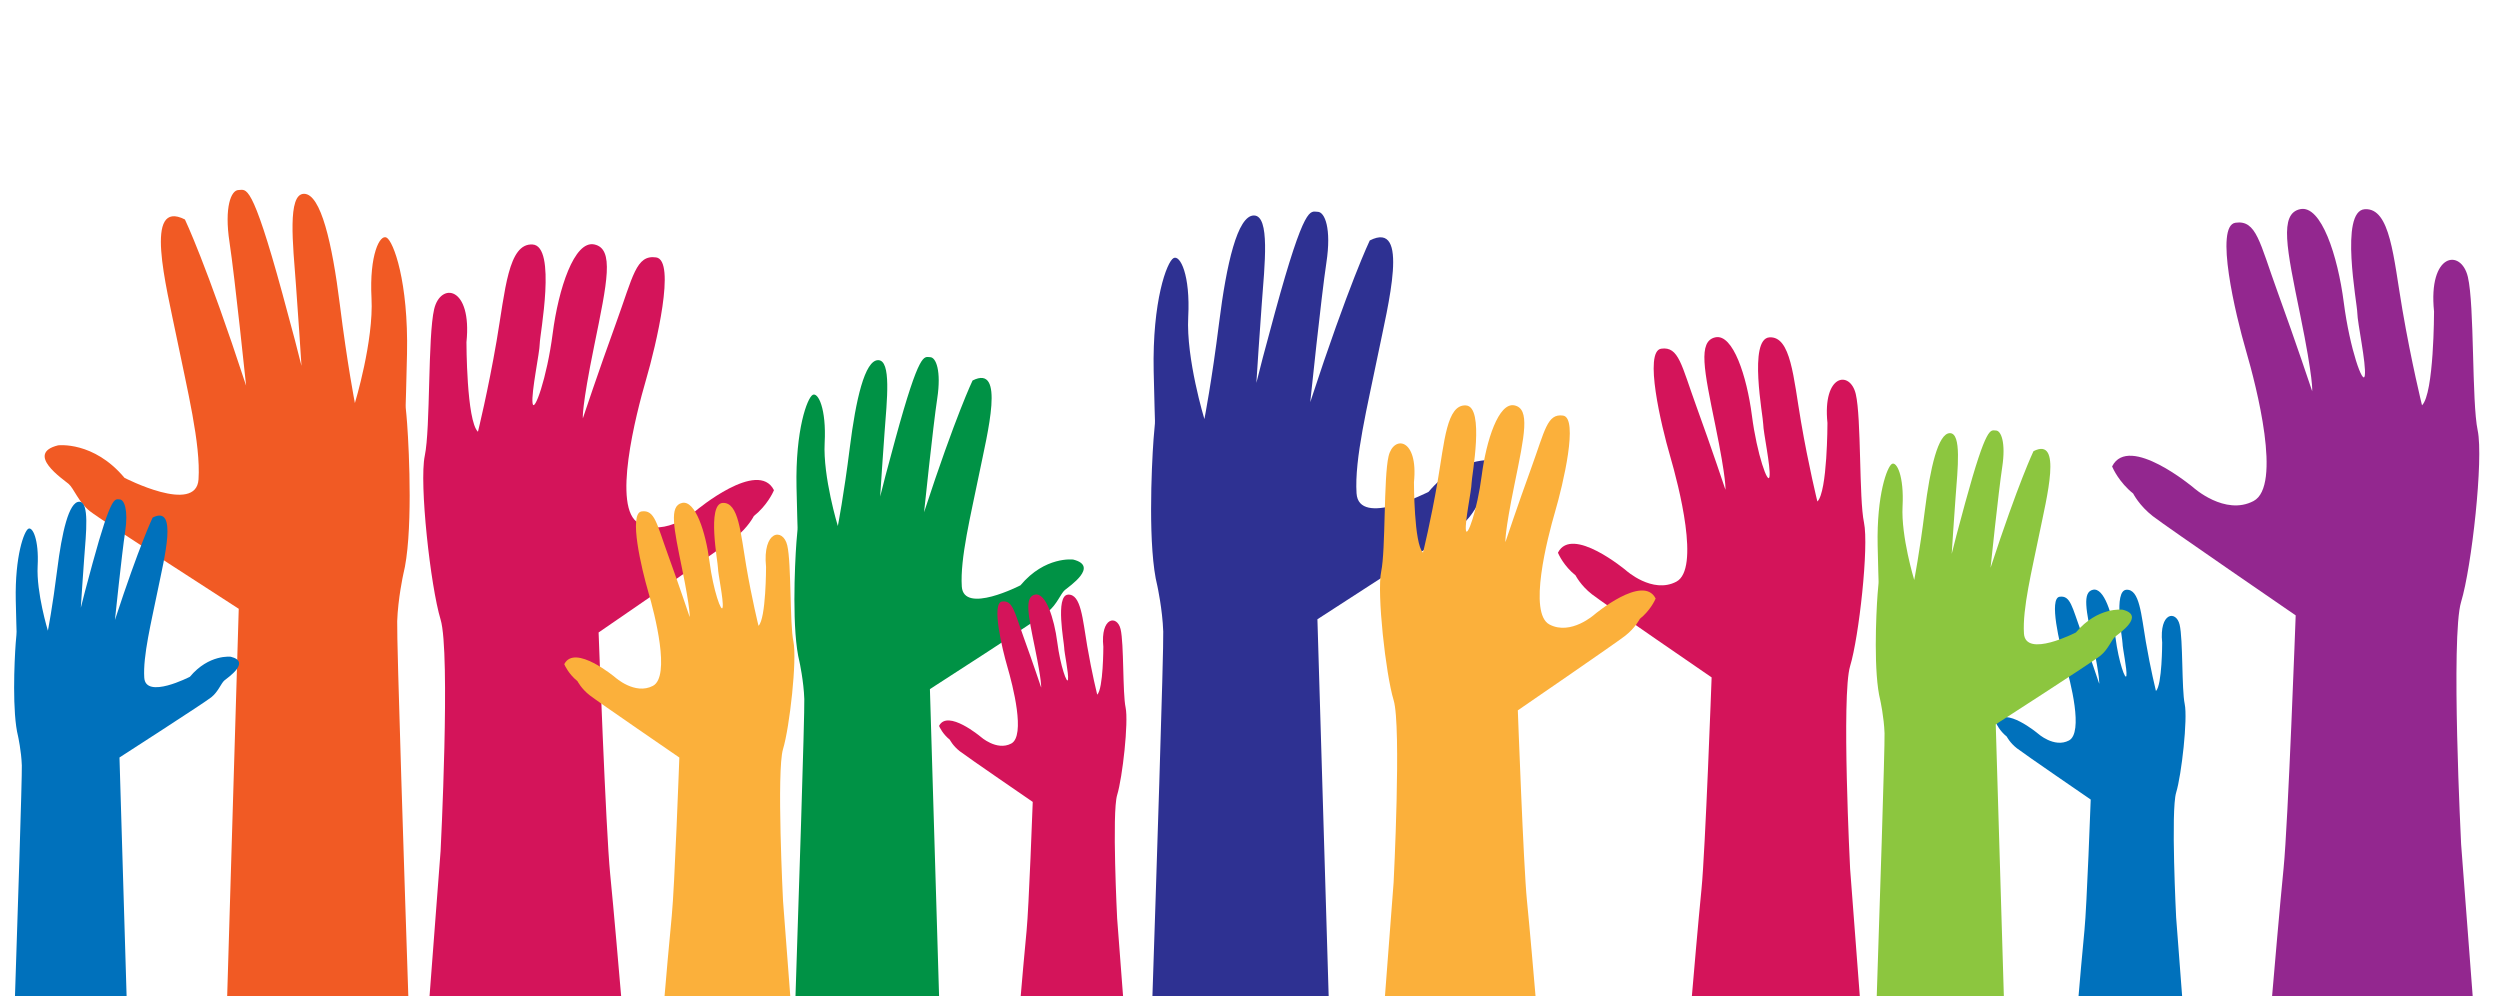 <?xml version="1.0" encoding="UTF-8"?>
<svg id="Layer_1" data-name="Layer 1" xmlns="http://www.w3.org/2000/svg" version="1.1" viewBox="0 0 7528 3000">
  <defs>
    <style>
      .cls-1 {
        fill: #fbb03b;
      }

      .cls-1, .cls-2, .cls-3, .cls-4, .cls-5, .cls-6, .cls-7, .cls-8 {
        stroke-width: 0px;
      }

      .cls-2 {
        fill: #2e3192;
      }

      .cls-3 {
        fill: #0071bc;
      }

      .cls-4 {
        fill: #8cc63f;
      }

      .cls-5 {
        fill: #f15a24;
      }

      .cls-6 {
        fill: #d4145a;
      }

      .cls-7 {
        fill: #009245;
      }

      .cls-8 {
        fill: #93278f;
      }
    </style>
  </defs>
  <path class="cls-3" d="M6552.86,2763.5l18,236.47h-312.01c2.75-32.26,12-140.1,17.92-199.32,7.02-70.19,18.8-393.07,18.8-393.07,0,0-201.3-138.04-222.35-154.42-21.06-16.38-30.42-35.1-30.42-35.1-21.49-17.19-31.13-38.32-32.56-41.65-.02-.13-.05-.26-.09-.38,0-.07,0-.13,0-.2.03-.07.05-.14.07-.22,26.01-50.76,126.17,33.09,126.17,33.09,0,0,49.13,44.45,93.59,21.06,44.45-23.4,4.68-177.82-11.7-233.97-16.38-56.15-49.13-194.19-16.38-198.87,32.76-4.68,37.44,30.42,65.51,107.63,28.08,77.21,53.81,154.42,53.81,154.42,0,0,2.34-16.38-18.72-119.32-21.06-102.95-32.76-156.76,0-163.83,32.76-7.07,58.49,72.58,67.85,145.11,9.36,72.53,30.42,131.02,32.76,113.33,2.34-17.69-11.7-82.92-11.7-96.96s-28.08-159.1,11.7-161.44,44.45,74.87,58.49,156.76c14.04,81.89,30.42,148.18,30.42,148.18,18.72-17.94,18.72-145.84,18.72-145.84-9.36-91.25,42.11-98.27,52.6-53.81,10.48,44.45,5.9,194.19,15.26,238.65,9.36,44.45-9.36,212.91-25.74,266.73-16.38,53.81,0,376.97,0,376.97Z"/>
  <path class="cls-7" d="M2421.91,2105.06c1.44,43.34-18.55,653.95-26.55,894.94h432.4l-27.61-924.94s328.61-211.62,355.65-233.26c27.05-21.64,37.87-54.1,50.49-64.91,12.62-10.82,104.58-72.13,25.24-91.96,0,0-84.75-10.82-158.68,77.54,0,0-171.3,88.36-176.71,3.61-5.41-84.75,27.05-214.58,52.29-339,25.24-124.42,79.34-331.79-19.83-281.3,0,0-50.49,104.58-146.06,396.7,0,0,27.05-259.66,39.67-342.6,12.62-82.95-3.61-124.42-21.64-124.42s-30.65-23.44-104.58,247.04c-25.35,92.75-38.83,144.58-45.6,172.64,2.39-37.38,7.76-119.93,13.14-192.48,7.21-97.37,21-218.18-19.25-218.18s-67.3,119.01-85.33,263.26c-18.03,144.25-36.06,236.22-36.06,236.22,0,0-45.08-147.86-39.67-250.64,5.41-102.78-19.84-153.27-36.06-144.25-16.23,9.02-52.29,104.58-48.69,277.69,3.61,173.11,4.91,95.57-.25,165.89-5.16,70.32-14.17,268.67,9.27,360.64,0,0,12.62,57.7,14.43,111.8Z"/>
  <path class="cls-4" d="M5674.74,2207.77c1.28,38.37-16.42,578.9-23.5,792.23h382.78l-24.44-818.79s290.89-187.34,314.84-206.49c23.94-19.15,33.52-47.89,44.69-57.46,11.17-9.58,92.58-63.85,22.35-81.41,0,0-75.02-9.58-140.47,68.64,0,0-151.64,78.22-156.43,3.19-4.79-75.02,23.94-189.95,46.29-300.09,22.35-110.14,70.23-293.71-17.56-249.01,0,0-44.69,92.58-129.3,351.17,0,0,23.94-229.86,35.12-303.29,11.17-73.43-3.19-110.14-19.15-110.14s-27.14-20.75-92.58,218.68c-22.44,82.11-34.37,127.98-40.36,152.83,2.12-33.09,6.87-106.17,11.63-170.39,6.39-86.2,18.59-193.14-17.04-193.14s-59.57,105.35-75.54,233.05c-15.96,127.7-31.92,209.11-31.92,209.11,0,0-39.91-130.89-35.12-221.88,4.79-90.99-17.56-135.68-31.92-127.7-14.37,7.98-46.29,92.58-43.1,245.82,3.19,153.24,4.34,84.6-.22,146.85-4.57,62.25-12.55,237.84,8.2,319.25,0,0,11.17,51.08,12.77,98.97Z"/>
  <path class="cls-6" d="M1326.71,2562.67l-33.3,437.33h577.03c-5.08-59.67-22.19-259.09-33.15-368.61-12.98-129.81-34.77-726.93-34.77-726.93,0,0,372.27-255.29,411.22-285.58,38.94-30.29,56.25-64.9,56.25-64.9,39.75-31.8,57.58-70.88,60.22-77.03.03-.24.08-.47.16-.7,0-.12,0-.24,0-.36-.05-.13-.1-.27-.13-.41-48.1-93.87-233.33,61.2-233.33,61.2,0,0-90.87,82.21-173.08,38.94-82.21-43.27-8.65-328.85,21.64-432.7,30.29-103.85,90.87-359.14,30.29-367.79-60.58-8.65-69.23,56.25-121.16,199.04-51.92,142.79-99.52,285.58-99.52,285.58,0,0-4.33-30.29,34.62-220.68,38.94-190.39,60.58-289.91,0-302.98-60.58-13.08-108.17,134.23-125.48,268.37-17.31,134.14-56.25,242.31-60.58,209.6-4.33-32.71,21.64-153.35,21.64-179.31s51.92-294.23-21.64-298.56c-73.56-4.33-82.21,138.46-108.17,289.91-25.96,151.44-56.25,274.04-56.25,274.04-34.62-33.17-34.62-269.72-34.62-269.72,17.31-168.75-77.89-181.73-97.27-99.52-19.38,82.21-10.91,359.14-28.21,441.35-17.31,82.21,17.31,393.76,47.6,493.28,30.29,99.52,0,697.16,0,697.16Z"/>
  <path class="cls-6" d="M3364.01,2766.35l17.79,233.65h-308.28c2.72-31.88,11.86-138.42,17.71-196.93,6.94-69.35,18.57-388.37,18.57-388.37,0,0-198.89-136.39-219.69-152.57-20.81-16.18-30.05-34.68-30.05-34.68-21.23-16.99-30.76-37.87-32.17-41.16-.02-.13-.05-.25-.08-.37,0-.06,0-.13,0-.19.03-.07.05-.14.07-.22,25.7-50.15,124.66,32.7,124.66,32.7,0,0,48.55,43.92,92.47,20.81,43.92-23.12,4.62-175.69-11.56-231.17-16.18-55.48-48.55-191.87-16.18-196.5,32.36-4.62,36.99,30.05,64.73,106.34,27.74,76.29,53.17,152.57,53.17,152.57,0,0,2.31-16.18-18.49-117.9-20.81-101.72-32.36-154.89,0-161.87,32.36-6.99,57.79,71.71,67.04,143.38,9.25,71.66,30.05,129.46,32.36,111.98s-11.56-81.93-11.56-95.8-27.74-157.2,11.56-159.51c39.3-2.31,43.92,73.98,57.79,154.89,13.87,80.91,30.05,146.41,30.05,146.41,18.49-17.72,18.49-144.1,18.49-144.1-9.25-90.16,41.61-97.09,51.97-53.17,10.36,43.92,5.83,191.87,15.07,235.8,9.25,43.92-9.25,210.37-25.43,263.54-16.18,53.17,0,372.46,0,372.46Z"/>
  <path class="cls-6" d="M5571.08,2616.68l29.18,383.3h-505.74c4.45-52.3,19.45-227.08,29.05-323.07,11.38-113.77,30.47-637.13,30.47-637.13,0,0-326.28-223.75-360.41-250.3-34.13-26.55-49.3-56.89-49.3-56.89-34.84-27.87-50.46-62.12-52.78-67.52-.03-.21-.07-.42-.14-.61,0-.11,0-.21,0-.32.04-.12.08-.23.12-.36,42.16-82.27,204.51,53.64,204.51,53.64,0,0,79.64,72.06,151.7,34.13,72.06-37.92,7.58-288.22-18.96-379.24-26.55-91.02-79.64-314.77-26.55-322.36,53.09-7.58,60.68,49.3,106.19,174.45,45.51,125.15,87.23,250.3,87.23,250.3,0,0,3.79-26.55-30.34-193.41-34.13-166.87-53.09-254.09,0-265.55,53.09-11.46,94.81,117.65,109.98,235.21,15.17,117.57,49.3,212.38,53.09,183.7,3.79-28.67-18.96-134.4-18.96-157.16s-45.51-257.89,18.96-261.68c64.47-3.79,72.06,121.36,94.81,254.09,22.75,132.74,49.3,240.19,49.3,240.19,30.34-29.07,30.34-236.4,30.34-236.4-15.17-147.9,68.26-159.28,85.25-87.23,16.99,72.06,9.56,314.77,24.73,386.83,15.17,72.06-15.17,345.11-41.72,432.34-26.55,87.23,0,611.03,0,611.03Z"/>
  <path class="cls-8" d="M7410.92,2542.13l34.86,457.85h-604.11c5.32-62.47,23.24-271.25,34.7-385.91,13.59-135.9,36.4-761.05,36.4-761.05,0,0-389.74-267.27-430.51-298.98-40.77-31.71-58.89-67.95-58.89-67.95-41.61-33.29-60.28-74.2-63.05-80.65-.03-.25-.09-.5-.17-.73,0-.13,0-.25,0-.38.05-.14.1-.28.14-.43,50.36-98.27,244.28,64.07,244.28,64.07,0,0,95.13,86.07,181.2,40.77,86.07-45.3,9.06-344.28-22.65-453s-95.13-375.99-31.71-385.05c63.42-9.06,72.48,58.89,126.84,208.38,54.36,149.49,104.19,298.98,104.19,298.98,0,0,4.53-31.71-36.24-231.03-40.77-199.32-63.42-303.51,0-317.2,63.42-13.69,113.25,140.53,131.37,280.96,18.12,140.43,58.89,253.68,63.42,219.43,4.53-34.25-22.65-160.54-22.65-187.72s-54.36-308.04,22.65-312.57,86.07,144.96,113.25,303.51c27.18,158.55,58.89,286.91,58.89,286.91,36.24-34.73,36.24-282.38,36.24-282.38-18.12-176.67,81.54-190.26,101.83-104.19,20.29,86.07,11.42,375.99,29.54,462.06,18.12,86.07-18.12,412.23-49.83,516.43-31.71,104.19,0,729.88,0,729.88Z"/>
  <path class="cls-1" d="M2357.86,2713.01l21.85,286.99h-378.66c3.33-39.15,14.56-170.02,21.75-241.89,8.52-85.18,22.82-477.03,22.82-477.03,0,0-244.3-167.53-269.85-187.41-25.56-19.88-36.91-42.59-36.91-42.59-26.08-20.87-37.78-46.51-39.52-50.55-.02-.16-.06-.31-.1-.46,0-.08,0-.16,0-.24.03-.09.06-.18.09-.27,31.57-61.6,153.12,40.16,153.12,40.16,0,0,59.63,53.95,113.58,25.56,53.95-28.39,5.68-215.8-14.2-283.95-19.88-68.15-59.63-235.68-19.88-241.36,39.75-5.68,45.43,36.91,79.51,130.62,34.07,93.7,65.31,187.41,65.31,187.41,0,0,2.84-19.88-22.72-144.81-25.56-124.94-39.75-190.25,0-198.83,39.75-8.58,70.99,88.09,82.34,176.11,11.36,88.02,36.91,159.01,39.75,137.54,2.84-21.47-14.2-100.63-14.2-117.67s-34.07-193.08,14.2-195.92c48.27-2.84,53.95,90.86,70.99,190.25,17.04,99.38,36.91,179.84,36.91,179.84,22.72-21.77,22.72-177,22.72-177-11.36-110.74,51.11-119.26,63.83-65.31,12.72,53.95,7.16,235.68,18.51,289.63,11.36,53.95-11.36,258.39-31.23,323.7-19.88,65.31,0,457.49,0,457.49Z"/>
  <path class="cls-5" d="M1196.06,1871.05c-1.82,54.68,23.4,824.94,33.49,1128.95h-545.47l34.83-1166.79s-414.53-266.96-448.65-294.26c-34.12-27.3-47.77-68.24-63.69-81.89-15.92-13.65-131.93-90.99-31.85-116.01,0,0,106.91-13.65,200.17,97.81,0,0,216.09,111.46,222.92,4.55,6.82-106.91-34.12-270.69-65.97-427.64-31.85-156.95-100.09-418.54,25.02-354.85,0,0,63.69,131.93,184.25,500.43,0,0-34.12-327.55-50.04-432.19-15.92-104.64,4.55-156.95,27.3-156.95s38.67-29.57,131.93,311.63c31.98,117.01,48.98,182.38,57.52,217.78-3.02-47.16-9.79-151.29-16.57-242.8-9.1-122.83-26.49-275.24,24.29-275.24s84.9,150.13,107.64,332.1c22.75,181.97,45.49,297.98,45.49,297.98,0,0,56.87-186.52,50.04-316.18-6.82-129.66,25.02-193.35,45.49-181.97,20.47,11.37,65.97,131.93,61.42,350.3-4.55,218.37-6.19,120.56.32,209.27,6.51,88.71,17.88,338.93-11.69,454.94,0,0-15.92,72.79-18.2,141.03Z"/>
  <path class="cls-2" d="M3502.75,1901.54c1.77,53.2-22.77,802.67-32.59,1098.46h530.74l-33.89-1135.29s403.34-259.75,436.54-286.31c33.2-26.56,46.48-66.4,61.97-79.68,15.49-13.28,128.37-88.53,30.99-112.88,0,0-104.02-13.28-194.77,95.17,0,0-210.26,108.45-216.9,4.43-6.64-104.02,33.2-263.38,64.18-416.09,30.99-152.72,97.38-407.24-24.35-345.27,0,0-61.97,128.37-179.27,486.92,0,0,33.2-318.71,48.69-420.52,15.49-101.81-4.43-152.72-26.56-152.72s-37.63-28.77-128.37,303.22c-31.12,113.85-47.66,177.46-55.96,211.9,2.93-45.88,9.53-147.21,16.13-236.25,8.85-119.52,25.77-267.8-23.63-267.8s-82.6,146.08-104.74,323.14c-22.13,177.06-44.27,289.94-44.27,289.94,0,0-55.33-181.49-48.69-307.64,6.64-126.16-24.35-188.13-44.27-177.06-19.92,11.07-64.18,128.37-59.76,340.84,4.43,212.47,6.02,117.3-.31,203.62-6.33,86.32-17.4,329.78,11.38,442.65,0,0,15.49,70.82,17.71,137.22Z"/>
  <path class="cls-3" d="M65.73,2304.27c1.12,33.7-14.42,508.38-20.64,695.73h336.15l-21.46-719.06s255.46-164.52,276.49-181.34c21.03-16.82,29.44-42.05,39.25-50.47,9.81-8.41,81.3-56.07,19.63-71.49,0,0-65.88-8.41-123.36,60.28,0,0-133.17,68.69-137.38,2.8-4.21-65.89,21.03-166.82,40.65-263.54s61.68-257.93-15.42-218.68c0,0-39.25,81.3-113.55,308.4,0,0,21.03-201.86,30.84-266.34,9.81-64.48-2.8-96.72-16.82-96.72s-23.83-18.22-81.3,192.05c-19.71,72.11-30.19,112.4-35.45,134.21,1.86-29.06,6.04-93.24,10.21-149.63,5.61-75.7,16.32-169.62-14.97-169.62s-52.32,92.52-66.34,204.66c-14.02,112.14-28.04,183.64-28.04,183.64,0,0-35.05-114.95-30.84-194.85s-15.42-119.15-28.04-112.14c-12.62,7.01-40.65,81.3-37.85,215.88,2.8,134.57,3.81,74.3-.2,128.97-4.01,54.67-11.02,208.87,7.2,280.36,0,0,9.81,44.86,11.21,86.91Z"/>
  <path class="cls-1" d="M4196.52,2656.29l-26.17,343.71h453.5c-3.99-46.89-17.44-203.63-26.05-289.7-10.2-102.02-27.33-571.32-27.33-571.32,0,0,292.58-200.64,323.19-224.45,30.61-23.81,44.21-51.01,44.21-51.01,31.24-24.99,45.25-55.7,47.33-60.54.03-.19.07-.37.12-.55,0-.1,0-.19,0-.29-.04-.1-.08-.21-.1-.32-37.81-73.78-183.38,48.1-183.38,48.1,0,0-71.42,64.61-136.03,30.61-64.61-34.01-6.8-258.45,17-340.07,23.81-81.62,71.41-282.26,23.81-289.06-47.61-6.8-54.41,44.21-95.22,156.43-40.81,112.22-78.22,224.45-78.22,224.45,0,0-3.4-23.8,27.21-173.44,30.61-149.63,47.61-227.85,0-238.13s-85.02,105.5-98.62,210.92c-13.6,105.42-44.21,190.44-47.61,164.73-3.4-25.71,17-120.52,17-140.92s40.81-231.25-17-234.65-64.61,108.82-85.02,227.85c-20.4,119.02-44.21,215.38-44.21,215.38-27.21-26.07-27.21-211.98-27.21-211.98,13.6-132.63-61.21-142.83-76.45-78.22-15.23,64.61-8.57,282.26-22.17,346.87-13.6,64.61,13.6,309.47,37.41,387.68,23.81,78.22,0,547.92,0,547.92Z"/>
</svg>